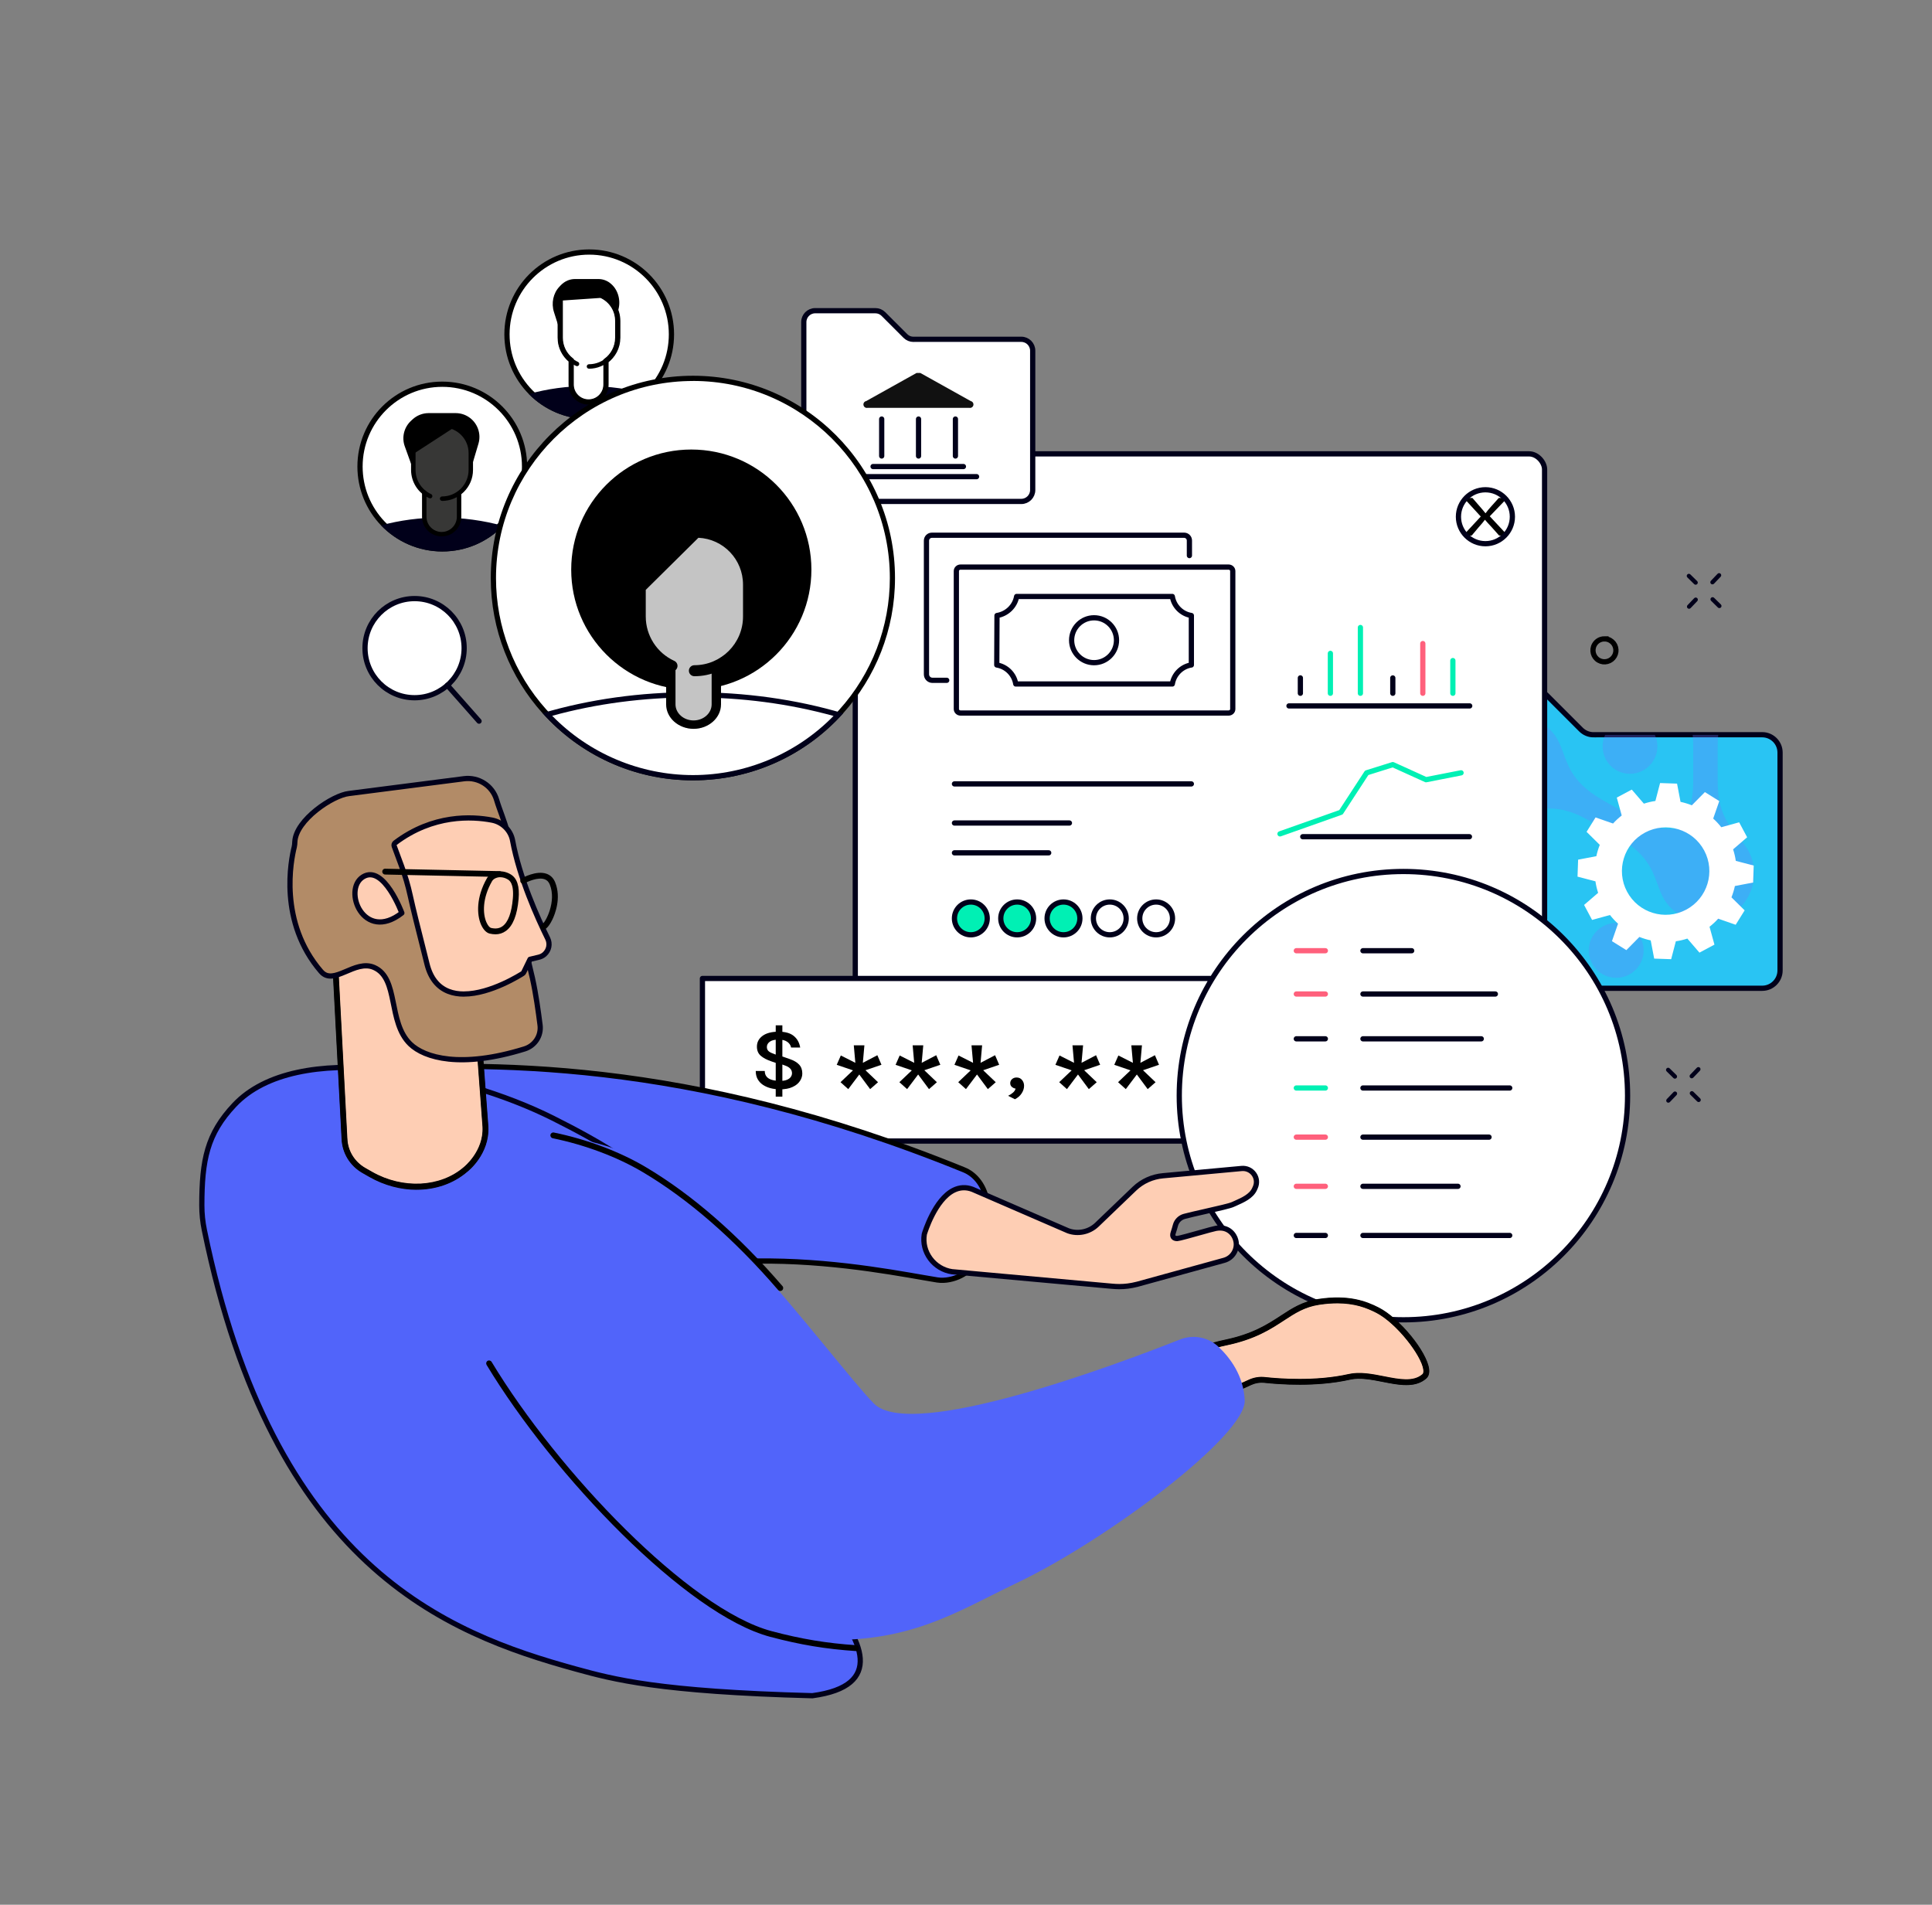 <?xml version="1.0" encoding="UTF-8"?><svg id="Layer_1" xmlns="http://www.w3.org/2000/svg" xmlns:xlink="http://www.w3.org/1999/xlink" viewBox="0 0 495 488"><rect x="0" y="0" width="495" height="488" fill="#808080" stroke="none"/><defs><style>.cls-1{clip-path:url(#clippath);}.cls-2{fill:#563b29;}.cls-2,.cls-3,.cls-4,.cls-5,.cls-6,.cls-7,.cls-8,.cls-9,.cls-10,.cls-11,.cls-12,.cls-13,.cls-14,.cls-15,.cls-16{stroke-width:1.34px;}.cls-2,.cls-3,.cls-4,.cls-6,.cls-9,.cls-11,.cls-12,.cls-14,.cls-15{stroke:#01001a;}.cls-2,.cls-3,.cls-4,.cls-8,.cls-9,.cls-10,.cls-11,.cls-12,.cls-13,.cls-14,.cls-15{stroke-linecap:round;}.cls-2,.cls-3,.cls-4,.cls-8,.cls-9,.cls-10,.cls-11,.cls-13,.cls-14,.cls-15{stroke-linejoin:round;}.cls-3{fill:#feceb4;}.cls-4{fill:#b28b67;}.cls-5,.cls-6,.cls-7,.cls-12,.cls-16{stroke-miterlimit:10;}.cls-5,.cls-6,.cls-17{fill:#5164fa;}.cls-5,.cls-7,.cls-16{stroke:#000;}.cls-7,.cls-10,.cls-11,.cls-15,.cls-18{fill:#fff;}.cls-8,.cls-10{stroke:#00f0b4;}.cls-8,.cls-19{fill:#01001a;}.cls-9{fill:#00f0b4;}.cls-20{clip-rule:evenodd;}.cls-20,.cls-13,.cls-14,.cls-16{fill:none;}.cls-20,.cls-21,.cls-17,.cls-22,.cls-23,.cls-24,.cls-25,.cls-26,.cls-18,.cls-19{stroke-width:0px;}.cls-27{opacity:.3;}.cls-12{fill:#29c4f3;}.cls-12,.cls-15{fill-rule:evenodd;}.cls-13{stroke:#ff607c;}.cls-22{fill:#99b9ff;}.cls-23{fill:#373736;}.cls-24{fill:#111;}.cls-25{fill:#c4c4c4;}.cls-26{fill:#6b7cfb;}</style><clipPath id="clippath"><path class="cls-20" d="m408.29,188.24h43.21c2.52,0,4.57,2.05,4.57,4.57v55.82c0,2.52-2.05,4.57-4.57,4.57h-82.57c-2.52,0-4.57-2.05-4.57-4.57v-67.28c0-2.52,2.05-4.57,4.57-4.57h24.11c1.21,0,2.37.48,3.23,1.34l8.79,8.79c.86.86,2.02,1.34,3.23,1.34Z"/></clipPath></defs><path class="cls-12" d="m408.29,188.24h43.21c2.52,0,4.57,2.05,4.57,4.57v55.82c0,2.52-2.05,4.57-4.57,4.57h-82.57c-2.52,0-4.57-2.05-4.57-4.57v-67.28c0-2.52,2.05-4.57,4.57-4.57h24.11c1.21,0,2.37.48,3.23,1.34l8.79,8.79c.86.86,2.02,1.34,3.23,1.34Z"/><g class="cls-1"><g id="_665699392" class="cls-27"><path class="cls-26" d="m361.82,155.17c.31.03.61.06.92.09,4.53.55,9.05,2.51,17.22-2.2l7.74-4.5c12.57-7.25,7.16-14.86,15.84-19.85,5.93-3.46,13.55-1.41,16.97,4.53,3.43,5.96,1.41,13.58-4.56,17.01-8.66,4.99-12.57-3.49-25.11,3.76l-7.77,4.47c-7.49,4.34-8.59,8.81-10.09,12.75-.28.95-.67,1.8-1.16,2.57-.43.8-.95,1.59-1.65,2.32-2.66,3.27-5.99,6.45-5.99,15.11v8.96c0,14.5,9.3,13.61,9.3,23.64,0,6.85-5.57,12.42-12.42,12.42s-12.45-5.57-12.45-12.42c0-10.03,9.3-9.14,9.3-23.64v-8.96c0-9.45-3.95-12.39-6.7-16.03-.18-.24-.34-.46-.49-.7-1.13-1.65-1.96-3.52-2.08-6.24l-.03-.15v-.06c0-.37,0-.73.03-1.1v-.28l.03-.12v-.15l.03-.24v-.03c.21-1.71.76-3.33,1.59-4.77l.03-.06.12-.18.12-.18v-.03c.7-1.07,1.56-2.05,2.57-2.91h.03l.15-.15.12-.09.12-.06.15-.15.06-.03c.52-.37,1.1-.73,1.68-1.04,2.39-1.19,4.4-1.44,6.36-1.28Zm52.27,81.29c3.88,0,7.03,3.15,7.03,7.03s-3.15,7.03-7.03,7.03-7.03-3.15-7.03-7.03,3.15-7.03,7.03-7.03Zm3.52-52.27c3.88,0,7.03,3.15,7.03,7.03s-3.15,7.03-7.03,7.03-7-3.15-7-7.03,3.12-7.03,7-7.03Zm-11.16-23.67c5.51,0,9.97,4.47,9.97,9.97s-4.47,9.97-9.97,9.97-9.97-4.47-9.97-9.97,4.47-9.97,9.97-9.97Zm30.52,75.73c-2.26,0-4.37-.61-6.21-1.65h0c-2.63-1.53-3.98-3.27-4.92-5.2-.12-.28-.28-.58-.4-.89-1.77-4.19-2.36-9.08-10.52-13.79l-7.74-4.47c-5.29-3.06-9.02-3.33-12.23-3-1.9,2.63-3.55,5.99-3.55,12.08v8.96c0,14.5,9.3,13.64,9.3,23.64,0,6.85-5.57,12.45-12.45,12.45s-12.42-5.6-12.42-12.45c0-10,9.3-9.14,9.3-23.64v-8.96c0-14.5-9.3-13.61-9.3-23.64,0-6.85,5.57-12.42,12.42-12.42,2.45,0,4.71.67,6.61,1.9l.06.03.09.03c2.23,1.44,3.46,3.06,4.34,4.8.15.34.31.67.46,1.01,1.77,4.22,2.36,9.05,10.49,13.76l7.77,4.47c5.26,3.06,8.99,3.33,12.2,3,1.93-2.63,3.55-5.99,3.55-12.08v-8.96c0-14.5-9.3-13.64-9.3-23.64,0-6.88,5.57-12.45,12.45-12.45s12.42,5.57,12.42,12.45c0,10-9.3,9.14-9.3,23.64v8.96c0,14.47,9.3,13.61,9.3,23.64,0,6.85-5.57,12.42-12.42,12.42Zm-2.2-99.28c3.88,0,7.03,3.15,7.03,7.03s-3.15,7.03-7.03,7.03-7.03-3.15-7.03-7.03,3.15-7.03,7.03-7.03Zm-74.14,106.28c3.88,0,7.03,3.15,7.03,7.03s-3.15,7.03-7.03,7.03-7.03-3.15-7.03-7.03,3.15-7.03,7.03-7.03Zm-14.25-61.78c3.88,0,7.03,3.15,7.03,7.03s-3.15,7.03-7.03,7.03-7.03-3.15-7.03-7.03,3.15-7.03,7.03-7.03Z"/></g></g><path class="cls-18" d="m447.64,214.52l-2.05-3.84-4.58,1.26c-.63-.8-1.32-1.55-2.07-2.22l1.56-4.48-3.69-2.3-3.34,3.38c-.94-.37-1.91-.67-2.9-.88l-.89-4.67-4.35-.15-1.2,4.59c-.99.14-1.98.38-2.95.69l-3.1-3.6-3.84,2.05,1.26,4.58c-.8.63-1.55,1.32-2.22,2.06l-4.48-1.56-2.3,3.69,3.38,3.34c-.37.94-.67,1.91-.88,2.9l-4.67.89-.15,4.35,4.59,1.2c.14.99.37,1.98.69,2.95l-3.6,3.1,2.05,3.84,4.58-1.26c.63.8,1.32,1.55,2.07,2.22l-1.56,4.48,3.69,2.3,3.34-3.38c.94.37,1.91.67,2.9.88l.89,4.67,4.35.15,1.2-4.59c.99-.14,1.98-.37,2.95-.69l3.1,3.6,3.84-2.05-1.26-4.58c.8-.63,1.55-1.32,2.22-2.07l4.48,1.56,2.3-3.69-3.38-3.34c.37-.94.67-1.91.88-2.9l4.67-.89.15-4.35-4.59-1.2c-.14-.99-.37-1.98-.69-2.95l3.6-3.1Zm-15.62,18.54c-5.46,2.91-12.24.84-15.15-4.61-2.91-5.46-.84-12.24,4.62-15.15,5.46-2.91,12.24-.84,15.15,4.61,2.91,5.46.84,12.24-4.62,15.15Z"/><path class="cls-19" d="m381.28,243.21c-.38,0-.69.31-.69.69h0c0,.38.31.69.69.69h0c.38,0,.69-.31.69-.69h0c0-.38-.31-.69-.69-.69Z"/><path class="cls-19" d="m384.02,243.21c-.38,0-.69.31-.69.69s.31.69.69.69c.38,0,.69-.31.69-.69s-.31-.69-.69-.69h0Z"/><path class="cls-19" d="m386.77,243.21c-.38,0-.69.31-.69.69s.31.69.69.69c.38,0,.69-.31.69-.69s-.31-.69-.69-.69Z"/><path class="cls-19" d="m389.52,243.21c-.38,0-.69.31-.69.69s.31.69.69.69c.38,0,.69-.31.69-.69s-.31-.69-.69-.69Z"/><path class="cls-19" d="m392.27,243.21c-.38,0-.69.31-.69.69s.31.69.69.69.69-.31.69-.69h0c0-.38-.31-.69-.69-.69Z"/><path class="cls-19" d="m382.65,245.27c-.38,0-.69.31-.69.69h0c0,.38.31.69.69.69h0c.38,0,.69-.31.69-.69h0c0-.38-.31-.69-.69-.69h0Z"/><path class="cls-19" d="m385.4,245.27c-.38,0-.69.31-.69.69s.31.69.69.69c.38,0,.69-.31.69-.69s-.31-.69-.69-.69Z"/><path class="cls-19" d="m388.15,245.27c-.38,0-.69.31-.69.69s.31.69.69.69.69-.31.69-.69h0c0-.38-.31-.69-.69-.69Z"/><path class="cls-19" d="m390.9,245.27c-.38,0-.69.31-.69.69s.31.69.69.69c.38,0,.69-.31.69-.69s-.31-.69-.69-.69Z"/><path class="cls-19" d="m393.64,245.27c-.38,0-.69.31-.69.69s.31.69.69.69c.38,0,.69-.31.69-.69s-.31-.69-.69-.69Z"/><rect class="cls-11" x="219.13" y="116.28" width="176.61" height="143.9" rx="3.99" ry="3.99"/><line class="cls-8" x1="340.86" y1="177.62" x2="340.86" y2="167.4"/><line class="cls-11" x1="333.17" y1="177.62" x2="333.17" y2="173.68"/><line class="cls-8" x1="348.55" y1="177.62" x2="348.55" y2="160.77"/><line class="cls-13" x1="364.54" y1="177.62" x2="364.54" y2="164.88"/><line class="cls-11" x1="356.85" y1="177.62" x2="356.85" y2="173.69"/><line class="cls-8" x1="372.24" y1="177.62" x2="372.24" y2="169.24"/><line class="cls-11" x1="330.25" y1="180.86" x2="376.56" y2="180.86"/><polyline class="cls-10" points="327.95 213.64 343.57 208.11 350.16 198 356.85 195.9 365.36 199.76 374.34 198"/><line class="cls-11" x1="333.78" y1="214.37" x2="376.49" y2="214.37"/><path class="cls-21" d="m384.09,137.21l-1.89-2.13c-.77-.81-1.25-1.34-1.72-1.9h-.04c-.42.56-.83,1.07-1.6,1.92l-1.78,2.12h-2.2l4.53-4.88-4.36-4.76h2.22l1.96,2.26c.55.63.97,1.12,1.36,1.63h.07c.42-.57.79-1.02,1.34-1.63l2.02-2.26h2.2l-4.51,4.69,4.62,4.95h-2.22Z"/><path class="cls-19" d="m380.58,126.15c3.45,0,6.24,2.79,6.24,6.24s-2.79,6.24-6.24,6.24-6.24-2.79-6.24-6.24,2.79-6.24,6.24-6.24m0-1.34c-4.18,0-7.58,3.4-7.58,7.58s3.4,7.58,7.58,7.58,7.58-3.4,7.58-7.58-3.4-7.58-7.58-7.58h0Z"/><rect class="cls-11" x="179.97" y="250.69" width="130.12" height="41.65"/><path class="cls-21" d="m199.76,279.09c-.82,0-1.59-.1-2.33-.29-.74-.19-1.39-.48-1.96-.86s-1.02-.87-1.35-1.46c-.33-.59-.49-1.28-.49-2.09h2.31c0,.59.16,1.08.48,1.46.32.38.77.65,1.36.82.59.17,1.29.26,2.11.26.69,0,1.26-.09,1.71-.27.44-.18.78-.42.99-.72.22-.3.33-.63.33-.98,0-.46-.15-.85-.45-1.17-.3-.33-.73-.59-1.29-.78l-1.52-.56v-2.05l2.64.92c1.08.37,1.9.84,2.44,1.43.55.59.82,1.35.82,2.29,0,.68-.21,1.32-.62,1.94-.41.62-1.04,1.13-1.9,1.52-.85.4-1.94.6-3.27.6Zm-.54-6.62l-1.47-.5c-1.23-.41-2.17-.9-2.83-1.47-.66-.57-.99-1.35-.99-2.35,0-1.13.48-2.05,1.44-2.76.96-.71,2.34-1.07,4.16-1.07,1.68,0,2.96.37,3.85,1.1.89.73,1.43,1.72,1.64,2.96h-2.33c-.11-.59-.44-1.08-.98-1.46s-1.28-.58-2.22-.58c-.99,0-1.74.18-2.25.54-.5.36-.76.81-.76,1.36,0,.42.13.76.39,1.02.26.26.66.48,1.21.67l1.14.45v2.09Zm-.47,8.49v-18.27h1.7v18.27h-1.7Z"/><path class="cls-21" d="m215.34,277.27l3.2-3.04-4.16-1.42,1.05-2.39,3.72,1.88-.4-4.49h2.72l-.4,4.49,3.72-1.95,1.05,2.45-4.1,1.4,3.22,3.07-2.02,1.77-2.78-3.75-2.83,3.75-1.97-1.77Z"/><path class="cls-21" d="m230.42,277.27l3.2-3.04-4.16-1.42,1.05-2.39,3.72,1.88-.4-4.49h2.72l-.4,4.49,3.72-1.95,1.05,2.45-4.1,1.4,3.22,3.07-2.02,1.77-2.78-3.75-2.83,3.75-1.97-1.77Z"/><path class="cls-21" d="m245.5,277.27l3.2-3.04-4.16-1.42,1.05-2.39,3.72,1.88-.4-4.49h2.72l-.4,4.49,3.72-1.95,1.05,2.45-4.1,1.4,3.22,3.07-2.02,1.77-2.78-3.75-2.83,3.75-1.97-1.77Z"/><path class="cls-21" d="m260.03,281.63l-1.74-.88c.47-.24.88-.5,1.23-.8s.58-.64.69-1.04c-.38-.06-.71-.22-.98-.46-.27-.24-.4-.55-.4-.94s.15-.75.46-1.03c.31-.28.7-.42,1.17-.42.59,0,1.06.21,1.4.64.35.42.52.92.52,1.49,0,.66-.21,1.31-.62,1.94-.41.63-.99,1.13-1.73,1.51Z"/><path class="cls-21" d="m271.37,277.27l3.2-3.04-4.16-1.42,1.05-2.39,3.72,1.88-.4-4.49h2.72l-.4,4.49,3.72-1.95,1.05,2.45-4.1,1.4,3.22,3.07-2.02,1.77-2.78-3.75-2.83,3.75-1.97-1.77Z"/><path class="cls-21" d="m286.45,277.27l3.2-3.04-4.16-1.42,1.05-2.39,3.72,1.88-.4-4.49h2.72l-.4,4.49,3.72-1.95,1.05,2.45-4.1,1.4,3.22,3.07-2.02,1.77-2.78-3.75-2.83,3.75-1.97-1.77Z"/><circle class="cls-11" cx="106.22" cy="166.06" r="12.7"/><line class="cls-11" x1="114.63" y1="175.58" x2="122.74" y2="184.76"/><path class="cls-15" d="m234.03,86.93h27.64c1.61,0,2.92,1.31,2.92,2.92v35.7c0,1.61-1.31,2.92-2.92,2.92h-52.81c-1.61,0-2.92-1.31-2.92-2.92v-43.03c0-1.61,1.31-2.92,2.92-2.92h15.42c.78,0,1.52.31,2.07.86l5.62,5.62c.55.55,1.29.86,2.07.86Z"/><path class="cls-24" d="m222.29,104.49h26.05c.48.1.95-.2,1.05-.68.1-.48-.2-.95-.68-1.05l-12.9-7.2h-.99l-12.9,7.2c-.48.1-.79.57-.68,1.05.1.48.57.79,1.05.68Z"/><line class="cls-14" x1="246.84" y1="119.53" x2="223.69" y2="119.53"/><line class="cls-14" x1="225.9" y1="107.36" x2="225.9" y2="116.83"/><line class="cls-14" x1="235.34" y1="107.36" x2="235.34" y2="116.83"/><line class="cls-14" x1="244.79" y1="107.36" x2="244.79" y2="116.83"/><line class="cls-14" x1="220.33" y1="122.12" x2="250.21" y2="122.12"/><circle class="cls-11" cx="359.57" cy="280.71" r="57.43"/><line class="cls-11" x1="332.13" y1="266.15" x2="339.57" y2="266.15"/><line class="cls-8" x1="332.13" y1="278.75" x2="339.57" y2="278.75"/><line class="cls-13" x1="332.13" y1="291.34" x2="339.57" y2="291.34"/><line class="cls-13" x1="332.13" y1="303.94" x2="339.57" y2="303.94"/><line class="cls-11" x1="332.13" y1="316.53" x2="339.57" y2="316.53"/><line class="cls-11" x1="349.2" y1="266.15" x2="379.52" y2="266.15"/><line class="cls-13" x1="332.13" y1="254.67" x2="339.57" y2="254.67"/><line class="cls-11" x1="349.2" y1="254.67" x2="383.13" y2="254.67"/><line class="cls-13" x1="332.13" y1="243.58" x2="339.57" y2="243.58"/><line class="cls-11" x1="349.2" y1="243.58" x2="361.69" y2="243.58"/><line class="cls-11" x1="349.2" y1="278.75" x2="386.81" y2="278.75"/><line class="cls-11" x1="349.2" y1="291.34" x2="381.51" y2="291.34"/><line class="cls-11" x1="349.2" y1="303.94" x2="373.55" y2="303.94"/><line class="cls-11" x1="349.2" y1="316.53" x2="386.81" y2="316.53"/><path class="cls-18" d="m113.34,140.62c-5.79,0-11.19-2.3-15.21-6.49-3.78-3.95-5.86-9.13-5.86-14.61,0-11.63,9.45-21.09,21.07-21.09s21.07,9.46,21.07,21.09c0,5.54-2.13,10.78-6,14.74-4,4.1-9.36,6.35-15.08,6.35Z"/><path class="cls-21" d="m113.33,99.11c11.25,0,20.4,9.16,20.4,20.42,0,5.37-2.06,10.43-5.81,14.27-3.87,3.97-9.06,6.15-14.6,6.15s-10.84-2.23-14.73-6.28c-3.66-3.82-5.68-8.84-5.68-14.14,0-11.26,9.15-20.42,20.4-20.42m0-1.34c-12.01,0-21.74,9.74-21.74,21.76,0,5.84,2.3,11.16,6.05,15.07,3.96,4.12,9.52,6.69,15.69,6.69s11.6-2.51,15.56-6.55c3.83-3.93,6.19-9.3,6.19-15.21,0-12.02-9.74-21.76-21.74-21.76h0Z"/><path class="cls-19" d="m128.89,134.74c-3.95,4.05-9.46,6.55-15.56,6.55s-11.74-2.57-15.69-6.69c4.72-1.29,9.92-2,15.38-2s11.02.77,15.86,2.14Z"/><path class="cls-21" d="m120.04,106.81c-.99-.64-2.13-.97-3.31-.97h-6.9c-1.54,0-3.02.58-4.15,1.63l-.38.35c-1.79,1.67-2.42,4.24-1.59,6.54l2.27,6.3,14.55-.09,2.05-6.88c.78-2.6-.26-5.41-2.54-6.88Z"/><path class="cls-23" d="m116.44,109.56s-.09-.04-.09-.04l-10.44,6.78v4.09c0,2.34,1.09,4.42,2.8,5.77v6.23c0,2.46,2,4.46,4.46,4.46s4.46-2,4.46-4.46v-6.07c1.82-1.34,3.01-3.49,3.01-5.93v-4.34c0-2.89-1.72-5.38-4.19-6.49Z"/><path class="cls-21" d="m113.27,128.33c-.32,0-.57-.26-.57-.57s.26-.57.57-.57c3.75,0,6.79-3.05,6.79-6.79v-4.34c0-3.61-2.94-6.55-6.55-6.55h-7.04v10.89c0,2.66,1.56,5.09,3.98,6.19.29.13.41.47.28.76-.13.29-.47.41-.76.28-2.83-1.29-4.65-4.12-4.65-7.23v-11.46c0-.32.26-.57.57-.57h7.61c4.24,0,7.69,3.45,7.69,7.69v4.34c0,4.38-3.56,7.94-7.94,7.94Z"/><path class="cls-21" d="m113.16,137.43c-2.78,0-5.03-2.26-5.03-5.03v-6.23c0-.32.26-.57.57-.57s.57.26.57.57v6.23c0,2.14,1.74,3.89,3.89,3.89s3.89-1.74,3.89-3.89v-5.92c0-.32.26-.57.57-.57s.57.26.57.57v5.92c0,2.78-2.26,5.03-5.03,5.03Z"/><path class="cls-18" d="m150.96,106.76c-5.68,0-11.01-2.23-15-6.27-3.92-3.97-6.08-9.23-6.08-14.82,0-11.63,9.45-21.09,21.07-21.09s21.07,9.46,21.07,21.09c0,5.66-2.2,10.97-6.21,14.95-3.97,3.96-9.25,6.15-14.87,6.15Z"/><path class="cls-21" d="m150.96,65.24c11.25,0,20.4,9.16,20.4,20.42,0,5.48-2.13,10.62-6.01,14.47-3.84,3.84-8.95,5.95-14.39,5.95s-10.66-2.16-14.52-6.07c-3.79-3.84-5.88-8.94-5.88-14.35,0-11.26,9.15-20.42,20.4-20.42m0-1.34c-12.01,0-21.74,9.74-21.74,21.76,0,5.96,2.39,11.36,6.27,15.29,3.94,4,9.42,6.47,15.47,6.47s11.41-2.42,15.34-6.34c3.96-3.94,6.4-9.39,6.4-15.42,0-12.02-9.73-21.76-21.74-21.76h0Z"/><path class="cls-19" d="m166.3,101.08c-3.93,3.92-9.35,6.34-15.34,6.34s-11.53-2.48-15.47-6.47c4.63-1.31,9.77-2.04,15.17-2.04s10.88.78,15.64,2.17Z"/><path class="cls-21" d="m156.22,72.45c-.86-.63-1.87-.96-2.89-.96h-6.04c-1.35,0-2.65.58-3.64,1.62l-.33.35c-1.57,1.65-2.12,4.2-1.39,6.49l1.99,6.24,12.73-.09,1.8-6.82c.68-2.58-.23-5.36-2.23-6.82Z"/><path class="cls-7" d="m154.07,75.69s-.09-.04-.09-.04l-10.44.71v10.17c0,2.34,1.09,4.42,2.8,5.77v6.23c0,2.46,2,4.46,4.46,4.46s4.46-2,4.46-4.46v-6.07c1.82-1.34,3.01-3.49,3.01-5.93v-4.34c0-2.89-1.72-5.38-4.19-6.49Z"/><path class="cls-21" d="m150.9,94.46c-.32,0-.57-.26-.57-.57s.26-.57.57-.57c3.75,0,6.79-3.05,6.79-6.79v-4.34c0-3.61-2.94-6.55-6.55-6.55h-7.04v10.89c0,2.66,1.56,5.09,3.98,6.19.29.13.41.47.28.76-.13.29-.47.41-.76.28-2.83-1.29-4.65-4.12-4.65-7.23v-11.46c0-.32.26-.57.57-.57h7.61c4.24,0,7.69,3.45,7.69,7.69v4.34c0,4.38-3.56,7.94-7.94,7.94Z"/><path class="cls-21" d="m150.79,103.56c-2.78,0-5.03-2.26-5.03-5.03v-6.23c0-.32.26-.57.57-.57s.57.26.57.57v6.23c0,2.14,1.74,3.89,3.89,3.89s3.89-1.74,3.89-3.89v-5.92c0-.32.26-.57.57-.57s.57.26.57.57v5.92c0,2.78-2.26,5.03-5.03,5.03Z"/><path class="cls-18" d="m177.55,199.25c-14.5,0-28.37-6.19-38.04-16.99-8.44-9.37-13.08-21.5-13.08-34.16,0-28.21,22.94-51.16,51.13-51.16s51.11,22.95,51.11,51.16c0,12.66-4.66,24.81-13.13,34.21-9.67,10.77-23.51,16.95-37.99,16.95Z"/><path class="cls-21" d="m177.55,97.6c27.81,0,50.44,22.65,50.44,50.49,0,12.49-4.6,24.48-12.96,33.76-9.54,10.63-23.2,16.73-37.49,16.73s-27.99-6.11-37.55-16.77c-8.32-9.25-12.91-21.22-12.91-33.71,0-27.84,22.63-50.49,50.46-50.49m0-1.34c-28.61,0-51.8,23.2-51.8,51.83,0,13.3,5,25.44,13.25,34.61,9.47,10.57,23.23,17.22,38.54,17.22s29.03-6.63,38.48-17.17c8.27-9.19,13.3-21.34,13.3-34.66,0-28.62-23.19-51.83-51.78-51.83h0Z"/><path class="cls-22" d="m147.85,186.28c7.73,7.3,18.14,11.78,29.6,11.78s21.87-4.48,29.6-11.78c-8.94-2.77-18.98-4.33-29.6-4.33s-20.66,1.56-29.6,4.33h0Z"/><path class="cls-18" d="m177.71,189.25h0c-3.76,0-6.81-3.05-6.81-6.82v-34.75h13.62v34.75c0,3.76-3.05,6.82-6.81,6.82h0Z"/><path class="cls-18" d="m177.55,199.25c-14.14,0-27.68-5.89-37.32-16.2,11.73-3.34,24.25-5.03,37.23-5.03s25.59,1.71,37.35,5.08c-9.63,10.28-23.15,16.16-37.26,16.16Z"/><path class="cls-19" d="m177.46,178.68c12.57,0,24.7,1.6,36.1,4.75-9.44,9.65-22.45,15.15-36.01,15.15s-26.61-5.51-36.07-15.19c11.36-3.12,23.45-4.71,35.98-4.71m0-1.34c-13.43,0-26.36,1.8-38.45,5.36,9.47,10.57,23.23,17.22,38.54,17.22s29.03-6.63,38.48-17.17c-12.13-3.59-25.11-5.4-38.57-5.4h0Z"/><circle class="cls-21" cx="177.12" cy="145.94" r="30.77"/><path class="cls-25" d="m178.37,136.37h-.47l-13.86,13.28v7.28c0,4.86,2.76,9.1,6.86,11.4v11.91c0,3.58,3.05,6.49,6.81,6.49s6.81-2.91,6.81-6.49v-11.68c4.32-2.24,7.26-6.6,7.26-11.62v-7.79c0-7.06-6-12.78-13.4-12.78Z"/><path class="cls-21" d="m177.91,173.25c-.78,0-1.41-.63-1.41-1.41s.63-1.41,1.41-1.41c6.87,0,12.46-5.6,12.46-12.47v-8.18c0-6.44-5.02-11.7-11.43-12l-13.49,13.35v6.83c0,4.88,2.87,9.34,7.31,11.36.71.32,1.02,1.16.7,1.86-.32.71-1.16,1.02-1.86.7-5.44-2.48-8.95-7.94-8.95-13.92v-7.41c0-.38.15-.74.42-1l14.33-14.18c.26-.26.62-.41.99-.41.22,0,.44,0,.65.01,7.94.35,14.16,6.85,14.16,14.81v8.18c0,8.43-6.85,15.29-15.27,15.29Z"/><path class="cls-21" d="m177.71,186.73c-3.88,0-7.04-2.81-7.04-6.27v-9.24c0-.59.54-1.07,1.2-1.07s1.2.48,1.2,1.07v9.24c0,2.27,2.08,4.12,4.63,4.12s4.63-1.85,4.63-4.12v-9.08c0-.59.54-1.07,1.2-1.07s1.2.48,1.2,1.07v9.08c0,3.46-3.16,6.27-7.04,6.27Z"/><path class="cls-14" d="m304.74,142.34v-3.86c0-.74-.6-1.35-1.35-1.35h-64.63c-.77,0-1.39.62-1.39,1.39v34.25c0,.85.69,1.53,1.53,1.53h3.66"/><path class="cls-14" d="m314.77,145.29h-68.66c-.6,0-1.08.45-1.08,1.02v35.35c0,.56.48,1.02,1.08,1.02h68.66c.6,0,1.08-.45,1.08-1.02v-35.35c0-.56-.48-1.02-1.08-1.02Z"/><path class="cls-14" d="m280.31,158.28c-3.17,0-5.75,2.58-5.75,5.75s2.58,5.75,5.75,5.75,5.75-2.58,5.75-5.75-2.58-5.75-5.75-5.75Z"/><path class="cls-14" d="m305.24,170.36c-2.5.41-4.47,2.38-4.88,4.88h-40.11c-.4-2.49-2.38-4.46-4.87-4.87l.06-12.67c1.22-.19,2.37-.76,3.29-1.64.93-.9,1.53-2.02,1.74-3.24h39.89c.41,2.5,2.38,4.47,4.88,4.88v12.67Z"/><line class="cls-11" x1="244.54" y1="210.86" x2="274" y2="210.86"/><line class="cls-11" x1="244.54" y1="200.84" x2="305.24" y2="200.84"/><line class="cls-11" x1="244.54" y1="218.5" x2="268.69" y2="218.5"/><circle class="cls-9" cx="248.74" cy="235.3" r="4.2"/><circle class="cls-9" cx="260.61" cy="235.3" r="4.2"/><circle class="cls-9" cx="272.48" cy="235.3" r="4.2"/><circle class="cls-11" cx="284.34" cy="235.3" r="4.2"/><circle class="cls-11" cx="296.21" cy="235.3" r="4.2"/><g id="Social_media_dashboard"><path class="cls-3" d="m352.95,335.69c-2.96-1.52-7.34-3.31-15.06-2.14-8.52,1.3-10.42,7.59-23.77,10.4-22.96,4.84-11.65,18.28-11.65,18.28l17.86-8.08c1.16-.52,2.43-.73,3.7-.59,3.9.43,13.22,1.12,21.7-.79,6.35-1.43,14.72,3.84,19.23-.13,2.62-2.31-5.69-13.71-12-16.94Z"/><path class="cls-21" d="m302.46,362.98c-.22,0-.43-.09-.57-.27-.18-.21-4.32-5.22-2.51-10.47,1.47-4.26,6.37-7.3,14.58-9.03,7.08-1.49,10.87-3.98,14.22-6.17,2.84-1.86,5.52-3.62,9.6-4.24,7.62-1.16,12.12.47,15.52,2.21,5.33,2.74,12.31,11.27,12.86,15.74.17,1.34-.3,2.06-.71,2.43-2.86,2.52-7.05,1.69-11.09.89-2.91-.57-5.91-1.17-8.46-.59-8.66,1.96-18.24,1.22-21.95.81-1.13-.12-2.27.06-3.31.53l-17.86,8.08c-.1.04-.2.07-.31.07Zm40.16-29.06c-1.39,0-2.92.11-4.62.37-3.75.57-6.18,2.17-9,4.01-3.45,2.26-7.37,4.83-14.73,6.38-7.65,1.61-12.18,4.32-13.47,8.04-1.26,3.63,1.01,7.33,1.9,8.58l17.31-7.84c1.28-.58,2.7-.81,4.09-.65,3.64.4,13.01,1.13,21.46-.78,2.86-.65,6.03-.02,9.08.58,3.86.76,7.51,1.48,9.81-.55.27-.23.27-.74.22-1.12-.45-3.63-6.88-11.94-12.06-14.59-2.44-1.25-5.48-2.43-9.99-2.43Z"/><path class="cls-5" d="m81.11,296.75c-2.61-6.82,3.13-22.38,10.54-22.78,32.01-1.7,84.18-3.25,155.36,25.76,2.69,1.1,4.74,3.6,5.6,6.84l.51,1.9c.81,3.04.27,7.82-1.15,11.72-1.4,3.85-4.63,6.85-8.71,7.64-1.01.2-2.07.26-3.1.1-15.99-2.58-64.73-13.47-99.97,9.37-30.94,20.06-50.88-19.13-59.07-40.55Z"/><path class="cls-6" d="m147.59,427.63c9.52,2.62,21.21,5.79,60.55,6.82,37.18-4.96-21.98-47.82-21.98-47.82,27.68-3.32-.18-55.62-11-74.97-6-10.73-22.37-19.59-33.46-25.16-24.14-12.11-65.68-20.38-81.66-3.41-6.99,7.42-8.32,14.09-8.33,25.74,0,2.13.22,4.25.65,6.33,17.62,86,61.71,103.26,95.23,112.47Z"/><path class="cls-17" d="m312.13,345c-2.61-2.45-6.45-3.14-9.79-1.82-16.17,6.39-68.92,26.18-78.47,16.38-5.46-5.6-18.26-22.43-32.03-37.6-8.91-9.82-18.23-18.95-26.22-23.88-23.81-14.7-85.82-7.62-85.82-7.62,0,0,57.67,114.82,106.57,126.17,8.41,1.95,15.69,3.01,22.13,3.38,24.25,1.39,36.5-7.04,52.1-14.49,23.29-11.12,58.7-37.84,58.31-46.75-.28-6.29-3.69-10.87-6.78-13.76Z"/><path class="cls-21" d="m219.33,423.01s-.03,0-.05,0c-7.66-.51-14.21-1.59-21.92-3.64-21.5-5.7-55.56-41.3-72.69-69.68-.21-.35-.1-.81.25-1.03.35-.21.81-.1,1.03.25,16.98,28.14,50.64,63.4,71.79,69.01,7.61,2.02,14.08,3.09,21.64,3.59.41.03.72.38.7.79-.03.4-.35.7-.75.7Z"/><path class="cls-21" d="m199.93,330.76c-.21,0-.42-.09-.57-.26-11.28-13.08-22.95-23.24-34.68-30.2-6.54-3.88-14.73-6.96-23.07-8.68-.4-.08-.66-.48-.58-.88.08-.4.48-.67.88-.58,8.49,1.74,16.85,4.89,23.53,8.85,11.87,7.05,23.67,17.31,35.05,30.51.27.31.23.78-.08,1.05-.14.12-.31.18-.49.18Z"/><path class="cls-2" d="m284.96,328.79c1.55.14,3.4.25,6.25-.48l22.14-6.11c1.92-.5,3.05-2.46,2.5-4.35,0,0-.78-3.06-4.21-2.41-1.36.26-9.12,2.62-10.04,2.62-1.48,0-2.22-1.04-1.76-2.43.23-.71.42-1.36.58-1.93.37-1.36,1.45-2.41,2.82-2.78,2.78-.75,11.11-2.46,12.29-3.01,1.75-.81,4.33-1.72,5.17-3.53l.21-.47c.85-1.88-.65-3.98-2.73-3.8l-20.15,1.86c-2.58.22-5.01,1.32-6.87,3.1l-9.63,9.24c-2.17,2.08-5.36,2.74-8.19,1.7l-24.48-10.61c-7.26-2.72-11.33,10.97-11.33,10.97-.67,4.19,2.37,8.12,6.44,8.7l40.97,3.72Z"/><path class="cls-3" d="m286.89,329.64c-.72,0-1.37-.05-2-.1,0,0,0,0,0,0l-40.97-3.72c-2.21-.32-4.23-1.54-5.57-3.35-1.34-1.82-1.89-4.02-1.54-6.21,0-.03.01-.06.02-.1.11-.36,2.67-8.81,7.51-11.22,1.55-.77,3.16-.85,4.8-.24l24.52,10.63c2.51.93,5.42.32,7.37-1.55l9.63-9.24c1.98-1.9,4.58-3.07,7.33-3.31l20.14-1.86c1.26-.11,2.43.44,3.16,1.46.71,1,.83,2.27.33,3.39l-.21.47c-.84,1.82-3.03,2.78-4.78,3.56-.27.12-.52.23-.76.34-.73.34-3.4.96-7.38,1.86-2.04.46-3.96.9-5.03,1.19-1.12.3-2,1.17-2.29,2.26-.18.65-.37,1.31-.59,1.97-.15.44-.13.82.05,1.07.18.25.53.38.99.38h0c.5-.02,3.68-.92,5.79-1.51,1.88-.53,3.51-.99,4.11-1.1,3.25-.61,4.74,1.67,5.07,2.96.32,1.08.18,2.23-.39,3.23-.57,1.01-1.52,1.73-2.65,2.02l-22.13,6.1c-1.83.47-3.27.61-4.52.61Z"/><path class="cls-3" d="m88.25,291.75l-2.85-54.2,36.76,21.26,2.22,29.9c.33,6.68-5.07,10.88-5.07,10.88-6.64,5.75-16.65,5.65-24.3,1.3l-1.77-1.01c-2.97-1.69-4.85-4.76-4.98-8.14Z"/><path class="cls-21" d="m106.74,304.83c-4.04,0-8.24-1.08-12.1-3.28l-1.77-1.01c-3.21-1.82-5.21-5.1-5.36-8.76l-2.85-54.19c-.01-.27.12-.53.36-.68.23-.14.53-.15.76,0l36.76,21.26c.21.12.35.34.37.59l2.22,29.9c.34,7.01-5.12,11.34-5.36,11.52-3.55,3.08-8.18,4.64-13.03,4.64Zm-20.52-65.94l2.78,52.82s0,0,0,0c.12,3.14,1.85,5.95,4.6,7.52l1.77,1.01c7.84,4.45,17.48,3.95,23.45-1.22.08-.06,5.11-4.08,4.81-10.28l-2.19-29.49-35.22-20.37Z"/><path class="cls-4" d="m82.29,248.94c3.22,3.73,8.63-3.24,13.57-1.07,6.4,2.81,3.43,13.95,9.23,19.6,3.66,3.56,12.98,6.33,29.31,1.27,2.65-.82,4.32-3.39,3.97-6.11-.45-3.49-1.04-7.89-1.96-12.05-4.39-19.83-10.58-25.07-7.4-29.58,3.33-4.72-.23-10.84-1.78-16.08-1.06-3.61-4.62-5.89-8.35-5.41l-29.46,3.79c-4.18.45-13.61,6.76-13.88,12.37-.02.45-.04.9-.15,1.34-.83,3.29-4.1,19.21,6.89,31.93Z"/><path class="cls-3" d="m118.87,254.68c-1.38,0-2.73-.2-3.97-.69-2.77-1.09-4.62-3.45-5.5-7.01-.31-1.26-.7-2.79-1.11-4.44-1.09-4.3-2.44-9.65-3.2-13.14-.54-2.49-1.28-5-2.19-7.47l-1.9-5.14c-.11-.31-.01-.66.25-.86,9.71-7.33,19.72-6.79,24.82-5.81,2.66.51,4.78,2.61,5.26,5.22,1.76,9.57,6.38,19.82,8.98,25.08.69,1.4.36,3.03-.81,4.08-.41.37-.93.63-1.56.77l-2.14.51-1.62,3.34c-.06.12-.15.23-.27.3-.39.25-8.19,5.25-15.03,5.25Z"/><path class="cls-3" d="m102.96,233.92s-4.62-12.53-9.94-9.27c-5.32,3.26.12,16.93,9.94,9.27h0Z"/><path class="cls-21" d="m126.91,239.37c-.46,0-.94-.06-1.45-.18-.86-.2-1.66-1.05-2.22-2.32-1.1-2.54-1.27-6.99,1.53-11.88.43-.76,1.26-1.34,2.25-1.6,1.26-.33,2.62-.1,3.84.64h0c1.63.99,2.29,3.04,2.01,6.28-.36,4.14-1.45,6.9-3.25,8.2-.8.58-1.71.87-2.73.87Zm1.27-14.63c-.26,0-.52.03-.77.1-.6.16-1.1.49-1.33.9-2.53,4.41-2.41,8.34-1.46,10.54.39.91.88,1.39,1.19,1.46,1.19.28,2.15.14,2.95-.44,1.43-1.04,2.32-3.43,2.64-7.11.33-3.88-.89-4.63-1.29-4.87-.62-.38-1.28-.57-1.93-.57Z"/><path class="cls-21" d="m127.98,224.68s-.01,0-.02,0l-29.29-.62c-.41,0-.74-.35-.73-.76,0-.41.35-.76.76-.73l29.29.62c.41,0,.74.35.73.76,0,.41-.34.73-.75.73Z"/><path class="cls-21" d="m139.18,238.21c-.32,0-.62-.21-.72-.54-.12-.4.11-.81.51-.93.78-.4,3.68-5.77,1.88-10.15-.28-.68-.72-1.12-1.34-1.33-1.66-.57-4.24.56-5.09,1.05-.36.2-.81.08-1.02-.28s-.08-.82.28-1.02c.15-.08,3.69-2.07,6.32-1.16,1.03.36,1.78,1.09,2.23,2.18,1.67,4.07-.11,8.34-.7,9.55-.41.86-1.24,2.33-2.15,2.6-.07.02-.14.03-.21.03Z"/></g><path class="cls-19" d="m433.44,276.27c-.14,0-.27-.05-.38-.15-.22-.21-.22-.55-.02-.77l1.71-1.79c.21-.22.55-.23.77-.02.22.21.22.55.02.77l-1.71,1.79c-.11.11-.25.17-.39.17Z"/><path class="cls-19" d="m427.45,282.52c-.14,0-.27-.05-.38-.15-.22-.21-.22-.55-.02-.77l1.71-1.79c.21-.22.55-.23.77-.02.22.21.22.55.02.77l-1.71,1.79c-.11.11-.25.17-.39.17Z"/><path class="cls-19" d="m429.13,276.36c-.14,0-.28-.05-.38-.16l-1.74-1.71c-.21-.21-.22-.55,0-.77.21-.21.55-.22.77,0l1.74,1.71c.21.21.22.55,0,.77-.11.11-.25.16-.39.16Z"/><path class="cls-19" d="m435.21,282.35c-.14,0-.28-.05-.38-.16l-1.74-1.71c-.21-.21-.22-.55,0-.77.21-.21.55-.22.77,0l1.74,1.71c.21.21.22.55,0,.77-.11.11-.25.16-.39.16Z"/><path class="cls-19" d="m438.75,149.72c-.14,0-.27-.05-.38-.15-.22-.21-.22-.55-.02-.77l1.71-1.79c.21-.22.55-.23.77-.02.22.21.22.55.02.77l-1.71,1.79c-.11.11-.25.17-.39.17Z"/><path class="cls-19" d="m432.76,155.97c-.14,0-.27-.05-.38-.15-.22-.21-.22-.55-.02-.77l1.71-1.79c.21-.22.55-.23.77-.02.22.21.22.55.02.77l-1.71,1.79c-.11.11-.25.17-.39.17Z"/><path class="cls-19" d="m434.44,149.81c-.14,0-.28-.05-.38-.16l-1.74-1.71c-.21-.21-.22-.55,0-.77.21-.21.55-.22.77,0l1.74,1.71c.21.21.22.55,0,.77-.11.11-.25.16-.39.16Z"/><path class="cls-19" d="m440.52,155.8c-.14,0-.28-.05-.38-.16l-1.74-1.71c-.21-.21-.22-.55,0-.77.21-.21.55-.22.77,0l1.74,1.71c.21.21.22.55,0,.77-.11.11-.25.16-.39.16Z"/><path class="cls-16" d="m411.08,163.68c-1.02,0-2.01.53-2.55,1.47-.81,1.41-.33,3.21,1.08,4.02.68.39,1.47.5,2.23.29.76-.2,1.39-.69,1.79-1.37.39-.68.5-1.47.29-2.23-.2-.76-.69-1.39-1.37-1.79-.46-.27-.97-.39-1.47-.39Z"/></svg>